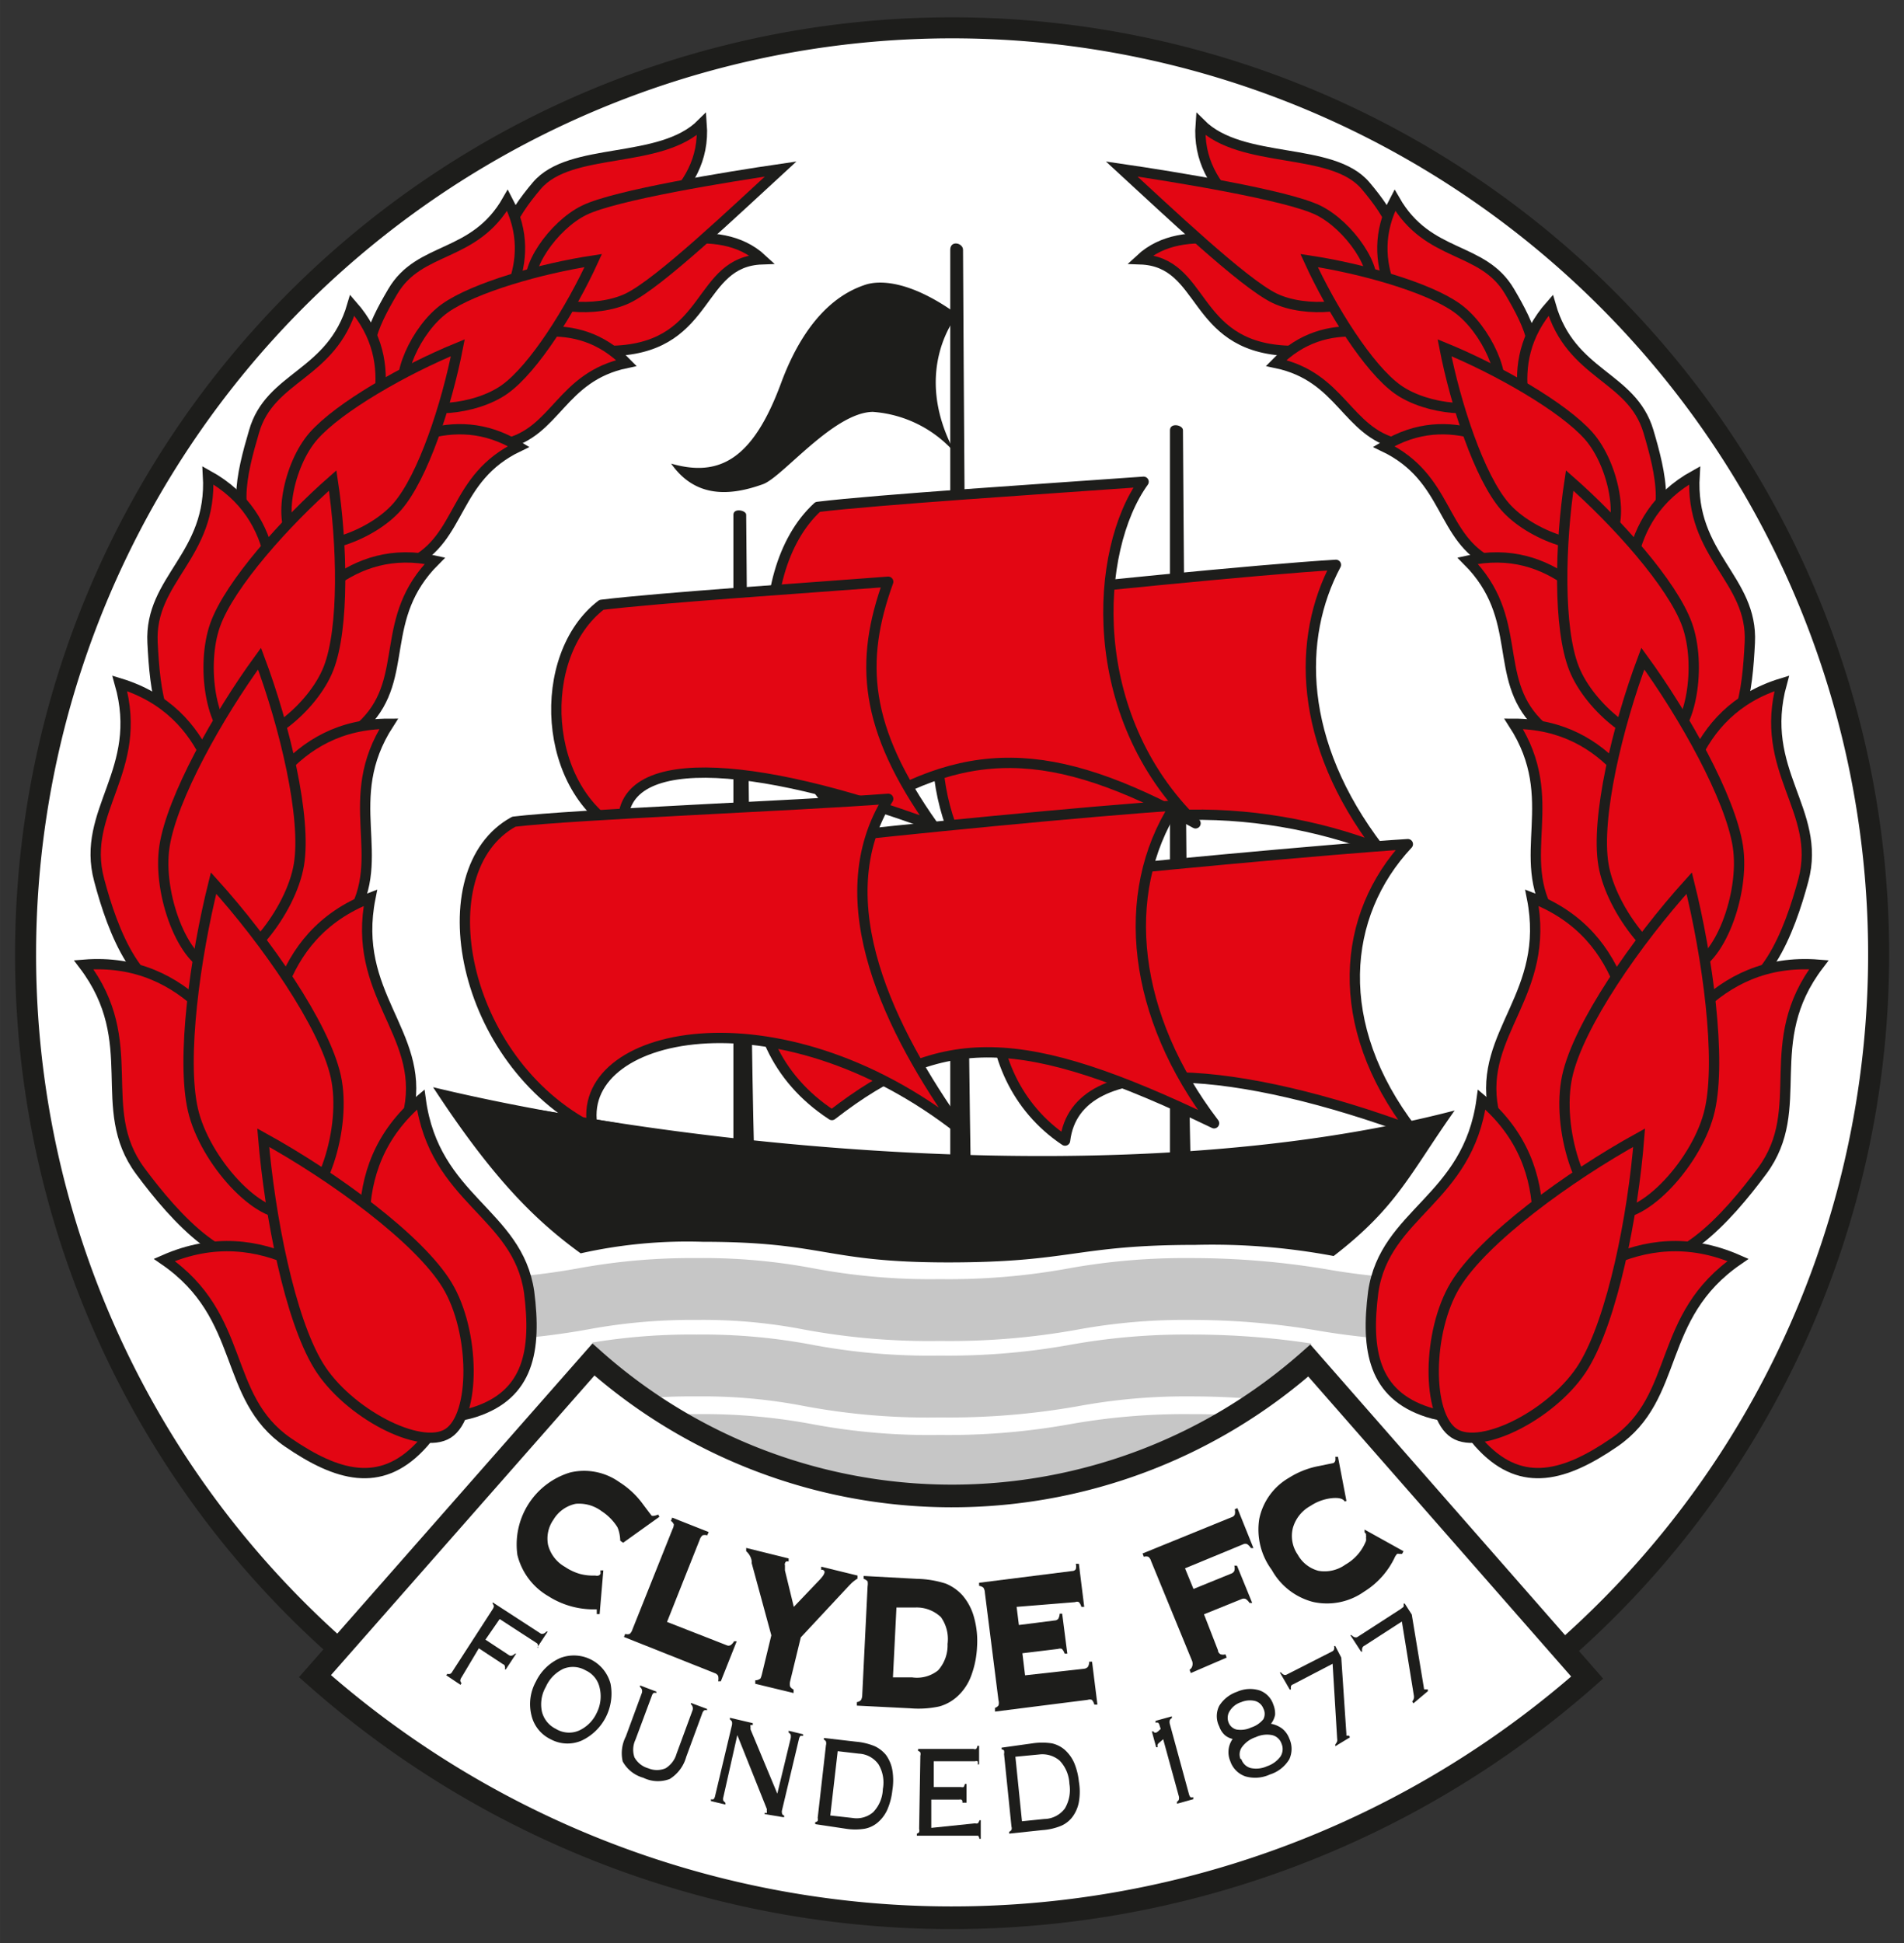 <?xml version="1.0" encoding="UTF-8"?>
<svg xmlns="http://www.w3.org/2000/svg" xmlns:xlink="http://www.w3.org/1999/xlink" width="32.59mm" height="33.26mm" viewBox="0 0 92.37 94.27">
  <rect x="0" y="0" width="92.37" height="94.27" fill="#333333" stroke="none"/>
  <defs>
    <style>.a,.j{fill:none;}.b,.i{fill:#fff;}.b,.d,.g,.h,.j{stroke:#1d1d1b;}.b{stroke-miterlimit:11.47;stroke-width:1.02px;}.c{fill:#1d1d1b;}.d,.g,.h{fill:#e30613;stroke-width:0.5px;}.d{stroke-linecap:round;stroke-linejoin:round;}.e{clip-path:url(#a);}.f{fill:#c6c6c6;}.g{fill-rule:evenodd;}.j{stroke-width:1.1px;}</style>
    <clipPath id="a" transform="translate(-3.91 -2.05)">
      <polygon class="a" points="71.58 63.39 71.39 67.28 67.56 67.16 66.86 68.54 62.44 71.53 56.44 74.15 47.62 74.83 39.44 72.63 33.15 68.32 32.51 66.89 28.55 67.37 28.33 63.72 50.1 61.06 71.58 63.39"></polygon>
    </clipPath>
  </defs>
  <rect class="a" width="92.37" height="94.27"></rect>
  <path class="b" d="M5.15,48.35a44.95,44.95,0,1,1,45,44.95A44.94,44.94,0,0,1,5.15,48.35Z" transform="translate(-3.91 -2.05)"></path>
  <path class="c" d="M74.48,55.92c-16.06,4.19-38.18,1.62-49.56-1.13,2.94,4.5,5,6.49,7.16,8.06A23.62,23.62,0,0,1,38,62.29c5.94,0,5.9,1,11.91,1s6.19-.85,12-.85a31.8,31.8,0,0,1,6.7.54C71.7,60.6,72.3,59,74.48,55.92Z" transform="translate(-3.91 -2.05)"></path>
  <path class="c" d="M61.67,58.48c-.19-8.28-.37-35.3-.37-35.56s-.63-.38-.63,0V58.35C60.67,58.86,61.67,58.48,61.67,58.48Z" transform="translate(-3.91 -2.05)"></path>
  <path class="c" d="M40.49,57.81c-.19-7.17-.38-30.57-.38-30.79s-.62-.34-.62,0V57.7C39.49,58.14,40.49,57.81,40.49,57.81Z" transform="translate(-3.91 -2.05)"></path>
  <path class="c" d="M51,58.51c-.18-10.33-.37-44-.37-44.34s-.62-.48-.62,0V58.35C50,59,51,58.51,51,58.51Z" transform="translate(-3.91 -2.05)"></path>
  <path class="c" d="M50.37,17.31c-2.22-1.61-3.74-1.7-4.5-1.44s-2.7,1.06-4.07,4.77-3,4.57-5.33,3.9c1.17,1.67,2.84,1.58,4.45,1,.93-.32,3.42-3.48,5.33-3.51a5.85,5.85,0,0,1,4,2C48.06,20,50.37,17.31,50.37,17.31Z" transform="translate(-3.91 -2.05)"></path>
  <path class="d" d="M68.72,29.45C65,29.67,55.23,30.66,52.36,31c-3.51,3.22-4,9.49-1,13.6,5.71-3.87,13.53-3.68,19.44-1.4C66.87,38.06,66.83,33,68.72,29.45Z" transform="translate(-3.91 -2.05)"></path>
  <path class="d" d="M72.21,43c-3.69.23-14.26,1.22-17.13,1.57-3.71,2.39-4.31,9.6.5,12.81.54-4.5,8.74-3.5,16.84-.5C68.49,51.76,69,46.43,72.21,43Z" transform="translate(-3.91 -2.05)"></path>
  <path class="d" d="M59.39,25.42c-4.74.34-12.94.87-15.81,1.22C40.07,29.86,40.71,38.12,45,41.9c5.7-3.86,9.92-3.75,16.91.09C56.52,36.75,57,28.73,59.39,25.42Z" transform="translate(-3.91 -2.05)"></path>
  <path class="d" d="M47,30.27c-4.3.33-11,.77-13.91,1.12-3.22,2.46-2.92,9.07,1.09,11.06-.65-4.07,6.23-3.6,15-.35C45.81,37.36,45.6,34.14,47,30.27Z" transform="translate(-3.91 -2.05)"></path>
  <path class="d" d="M60.91,41.13c-3.69.22-14.14,1.25-17,1.6-3.71,2.39-5.21,9.78.36,13.41,5.34-4.14,9.19-4.1,18.54.4C58.87,51.38,58.16,45.44,60.91,41.13Z" transform="translate(-3.91 -2.05)"></path>
  <path class="d" d="M47,40.8c-4.3.33-15.29.76-18.16,1.11-4.31,2.35-2.6,11.63,3.83,14.88-1-4.71,8.94-6.92,17.83.07C47.13,52.12,43.9,45.76,47,40.8Z" transform="translate(-3.91 -2.05)"></path>
  <polygon class="c" points="30.11 54.51 26.17 53.84 28.53 55.96 30.11 54.51"></polygon>
  <g class="e">
    <path class="f" d="M55.75,63.58a32.28,32.28,0,0,1-6.25.52,30.54,30.54,0,0,1-6.11-.52,28.63,28.63,0,0,0-5.69-.5,30.33,30.33,0,0,0-5.7.49,32.77,32.77,0,0,1-6.42.53v3a35.46,35.46,0,0,0,6.91-.57,27.46,27.46,0,0,1,5.21-.45,25.67,25.67,0,0,1,5.18.46,33.24,33.24,0,0,0,6.62.56,34.82,34.82,0,0,0,6.74-.56,28.68,28.68,0,0,1,5.42-.46,36.52,36.52,0,0,1,6.14.51,35.08,35.08,0,0,0,5.89.51v-3a31.41,31.41,0,0,1-5.44-.48,39.74,39.74,0,0,0-6.59-.54A31.65,31.65,0,0,0,55.75,63.58Z" transform="translate(-3.91 -2.05)"></path>
    <path class="f" d="M55.75,67.3a33.32,33.32,0,0,1-6.25.51,30.74,30.74,0,0,1-6.11-.51,28.46,28.46,0,0,0-5.69-.51,29.33,29.33,0,0,0-5.7.5,33.81,33.81,0,0,1-6.42.52v3a36.52,36.52,0,0,0,6.91-.56,26.49,26.49,0,0,1,5.21-.46,25.67,25.67,0,0,1,5.18.46,32.49,32.49,0,0,0,6.62.56,35.87,35.87,0,0,0,6.74-.55,28.52,28.52,0,0,1,5.42-.47,36.52,36.52,0,0,1,6.14.51,35.08,35.08,0,0,0,5.89.51v-3a32.56,32.56,0,0,1-5.44-.47,38.5,38.5,0,0,0-6.59-.55A31.47,31.47,0,0,0,55.75,67.3Z" transform="translate(-3.91 -2.05)"></path>
    <path class="f" d="M55.75,71.15a33.32,33.32,0,0,1-6.25.51,30.74,30.74,0,0,1-6.11-.51,28.63,28.63,0,0,0-5.69-.5,30.33,30.33,0,0,0-5.7.49,33,33,0,0,1-6.42.52v3a35.68,35.68,0,0,0,6.91-.56,27.46,27.46,0,0,1,5.21-.45,25.67,25.67,0,0,1,5.18.46,33.45,33.45,0,0,0,6.62.55,35.87,35.87,0,0,0,6.74-.55,28.68,28.68,0,0,1,5.42-.46,36.52,36.52,0,0,1,6.14.51,35.23,35.23,0,0,0,5.89.5v-3a31.53,31.53,0,0,1-5.44-.47,38.67,38.67,0,0,0-6.59-.54A31.65,31.65,0,0,0,55.75,71.15Z" transform="translate(-3.91 -2.05)"></path>
  </g>
  <path class="g" d="M71.23,15.48c1.14-1.36.13-3-1.07-4.42-1.63-1.93-6-1-8-3-.27,3.5,3.32,5,4.5,6.22S69.92,17,71.23,15.48Z" transform="translate(-3.91 -2.05)"></path>
  <path class="g" d="M69.79,17c-.37,1.73-1.7,2.18-3.56,2.06-4.53-.27-3.84-4.32-7-4.43,2.15-2,5.79-.48,7.47-.3S70.22,15,69.79,17Z" transform="translate(-3.91 -2.05)"></path>
  <path class="h" d="M70.37,16.07c.47-.92-1-3.08-2.51-3.82s-7-1.63-9.53-2c2.18,2,5.9,5.54,7.42,6.27S69.9,17,70.37,16.07Z" transform="translate(-3.91 -2.05)"></path>
  <path class="g" d="M77.56,20.74c1.4-1.18.56-2.89-.41-4.54-1.31-2.24-3.94-1.6-5.57-4.44-1.66,3.14.51,5.68,1.48,7.13S76,22.08,77.56,20.74Z" transform="translate(-3.91 -2.05)"></path>
  <path class="g" d="M75.74,22.13c-.69,1.7-2.11,1.87-4,1.46C69.22,23,69,20.33,65.82,19.66c2.47-2.54,5.55-1.27,7.23-.79S76.53,20.19,75.74,22.13Z" transform="translate(-3.91 -2.05)"></path>
  <path class="h" d="M76.49,21.32c.63-.84-.47-3.3-1.88-4.32s-4.67-1.93-7.19-2.31c1.08,2.36,2.88,5.24,4.3,6.25S75.84,22.18,76.49,21.32Z" transform="translate(-3.91 -2.05)"></path>
  <path class="g" d="M83.32,28.37c1.78-.88,1.15-3.41.56-5.4-.81-2.7-3.76-2.69-4.74-6.11-2.55,2.89-.92,6.12-.26,7.89S81.28,29.38,83.32,28.37Z" transform="translate(-3.91 -2.05)"></path>
  <path class="g" d="M80.87,28.86c-1.17,1.61-2.71,1.44-4.58.52-2.53-1.23-2.05-4.14-5.25-5.67,3.25-2,6.18.09,7.83,1S82.19,27,80.87,28.86Z" transform="translate(-3.91 -2.05)"></path>
  <path class="h" d="M81.86,28.2c.89-.73.36-3.6-.87-5s-4.43-3.23-7-4.28c.54,2.77,1.69,6.27,2.93,7.7S81,29,81.86,28.2Z" transform="translate(-3.91 -2.05)"></path>
  <path class="g" d="M86.25,38.53c2.18-.27,2.43-3,2.55-5.3.16-3.11-2.92-4.2-2.68-8.12-3.72,2.06-3.22,6-3.19,8.13S83.75,38.83,86.25,38.53Z" transform="translate(-3.91 -2.05)"></path>
  <path class="g" d="M83.48,38.25c-1.81,1.25-3.35.5-5-1.14-2.18-2.23-.6-5.08-3.37-7.86,4.15-.92,6.41,2.38,7.77,4S85.55,36.82,83.48,38.25Z" transform="translate(-3.91 -2.05)"></path>
  <path class="h" d="M84.76,37.93c1.2-.43,1.7-3.61,1-5.57s-3.42-5-5.7-7c-.47,3.09-.56,7.16.21,9.11S83.55,38.38,84.76,37.93Z" transform="translate(-3.91 -2.05)"></path>
  <path class="g" d="M87,50.4c2.45.22,3.73-3.16,4.4-5.66.9-3.38-2.22-5.29-1.05-9.54-4.56,1.39-4.95,5.87-5.4,8.17S84.18,50.14,87,50.4Z" transform="translate(-3.91 -2.05)"></path>
  <path class="g" d="M84.38,49c-2.28,1-3.8-.24-5.18-2.43-1.87-2.95.53-5.71-1.86-9.41,4.77,0,6.48,4.12,7.6,6.18S87,47.92,84.38,49Z" transform="translate(-3.91 -2.05)"></path>
  <path class="h" d="M85.86,49c1.41-.19,2.72-3.57,2.36-5.9S85.63,36.77,83.61,34c-1.23,3.28-2.29,7.73-1.91,10S84.42,49.16,85.86,49Z" transform="translate(-3.91 -2.05)"></path>
  <path class="g" d="M82.63,63c2.39,1.2,5.1-1.9,6.77-4.15,2.26-3.05-.13-6.22,2.75-10-5.17-.42-7.33,4-8.72,6.09S79.89,61.61,82.63,63Z" transform="translate(-3.91 -2.05)"></path>
  <path class="g" d="M80.61,60.35c-3.16.84-3.73-1.75-4.26-4.51-.71-3.72,2.81-5.55,1.88-10.24,4.83,1.86,4.9,6.74,5.21,9.27S83.58,59.57,80.61,60.35Z" transform="translate(-3.91 -2.05)"></path>
  <path class="h" d="M82.13,60.89c1.5.37,4.17-2.52,4.73-5s-.1-7.39-1-11c-2.55,2.82-5.38,6.89-5.92,9.38S80.6,60.52,82.13,60.89Z" transform="translate(-3.91 -2.05)"></path>
  <path class="g" d="M75.84,72.24c1.93,2,4,1.42,6.39-.22,3.22-2.21,2-6.1,6-8.85-4.88-2.14-8.46,1.39-10.53,3S73.64,70,75.84,72.24Z" transform="translate(-3.91 -2.05)"></path>
  <path class="g" d="M73.17,70.55c-2.63-.85-3-3-2.64-5.82.56-3.86,4.6-4.46,5.26-9.34,4.08,3.43,2.51,8.2,2,10.77S76.17,71.52,73.17,70.55Z" transform="translate(-3.91 -2.05)"></path>
  <path class="h" d="M74.46,71.58c1.34.87,4.91-1,6.29-3.28s2.38-7.23,2.68-11.06c-3.43,1.89-7.56,4.91-8.92,7.15S73.1,70.71,74.46,71.58Z" transform="translate(-3.91 -2.05)"></path>
  <path class="g" d="M28.88,15.48c-1.14-1.36-.13-3,1.07-4.42,1.63-1.93,6-1,8-3,.27,3.5-3.32,5-4.49,6.22S30.19,17,28.88,15.48Z" transform="translate(-3.91 -2.05)"></path>
  <path class="g" d="M30.32,17c.37,1.73,1.7,2.18,3.56,2.06,4.53-.27,3.85-4.32,7-4.43-2.15-2-5.79-.48-7.47-.3S29.89,15,30.32,17Z" transform="translate(-3.91 -2.05)"></path>
  <path class="h" d="M29.74,16.07c-.47-.92,1-3.08,2.51-3.82s7-1.63,9.53-2c-2.18,2-5.89,5.54-7.42,6.27S30.21,17,29.74,16.07Z" transform="translate(-3.91 -2.05)"></path>
  <path class="g" d="M22.55,20.74c-1.4-1.18-.56-2.89.41-4.54,1.31-2.24,3.95-1.6,5.57-4.44,1.66,3.14-.51,5.68-1.48,7.13S24.15,22.08,22.55,20.74Z" transform="translate(-3.91 -2.05)"></path>
  <path class="g" d="M24.37,22.13c.69,1.7,2.11,1.87,4,1.46,2.53-.55,2.73-3.26,5.93-3.93-2.47-2.54-5.55-1.27-7.23-.79S23.59,20.19,24.37,22.13Z" transform="translate(-3.91 -2.05)"></path>
  <path class="h" d="M23.63,21.32C23,20.48,24.09,18,25.5,17s4.67-1.93,7.19-2.31c-1.08,2.36-2.88,5.24-4.3,6.25S24.27,22.18,23.63,21.32Z" transform="translate(-3.91 -2.05)"></path>
  <path class="g" d="M16.79,28.37C15,27.49,15.64,25,16.23,23,17,20.27,20,20.28,21,16.86c2.54,2.89.91,6.12.26,7.89S18.83,29.38,16.79,28.37Z" transform="translate(-3.91 -2.05)"></path>
  <path class="g" d="M19.25,28.86c1.16,1.61,2.7,1.44,4.57.52,2.53-1.23,2.05-4.14,5.25-5.67-3.25-2-6.18.09-7.83,1S17.92,27,19.25,28.86Z" transform="translate(-3.91 -2.05)"></path>
  <path class="h" d="M18.25,28.2c-.89-.73-.36-3.6.87-5s4.43-3.23,7-4.28c-.54,2.77-1.69,6.27-2.93,7.7S19.15,29,18.25,28.2Z" transform="translate(-3.91 -2.05)"></path>
  <path class="g" d="M13.86,38.53c-2.18-.27-2.43-3-2.55-5.3-.16-3.11,2.92-4.2,2.69-8.12,3.72,2.06,3.21,6,3.18,8.13S16.36,38.83,13.86,38.53Z" transform="translate(-3.91 -2.05)"></path>
  <path class="g" d="M16.63,38.25c1.81,1.25,3.35.5,5-1.14,2.18-2.23.6-5.08,3.38-7.86-4.15-.92-6.42,2.38-7.78,4S14.56,36.82,16.63,38.25Z" transform="translate(-3.91 -2.05)"></path>
  <path class="h" d="M15.35,37.93c-1.2-.43-1.7-3.61-1-5.57s3.42-5,5.7-7c.47,3.09.56,7.16-.2,9.11S16.56,38.38,15.35,37.93Z" transform="translate(-3.91 -2.05)"></path>
  <path class="g" d="M13.11,50.4c-2.45.22-3.73-3.16-4.39-5.66-.91-3.38,2.21-5.29,1-9.54,4.57,1.39,5,5.87,5.41,8.17S15.93,50.14,13.11,50.4Z" transform="translate(-3.91 -2.05)"></path>
  <path class="g" d="M15.74,49c2.27,1,3.79-.24,5.18-2.43,1.87-2.95-.54-5.71,1.85-9.41-4.77,0-6.48,4.12-7.6,6.18S13.13,47.92,15.74,49Z" transform="translate(-3.91 -2.05)"></path>
  <path class="h" d="M14.25,49c-1.41-.19-2.72-3.57-2.36-5.9S14.48,36.77,16.5,34c1.23,3.28,2.29,7.73,1.91,10S15.69,49.16,14.25,49Z" transform="translate(-3.91 -2.05)"></path>
  <path class="g" d="M17.49,63c-2.39,1.2-5.11-1.9-6.78-4.15-2.25-3.05.13-6.22-2.74-10,5.16-.42,7.33,4,8.71,6.09S20.22,61.61,17.49,63Z" transform="translate(-3.91 -2.05)"></path>
  <path class="g" d="M19.5,60.35c3.16.84,3.73-1.75,4.26-4.51.71-3.72-2.81-5.55-1.88-10.24-4.83,1.86-4.89,6.74-5.21,9.27S16.54,59.57,19.5,60.35Z" transform="translate(-3.91 -2.05)"></path>
  <path class="h" d="M18,60.89c-1.5.37-4.16-2.52-4.73-5s.1-7.39,1-11c2.55,2.82,5.38,6.89,5.93,9.38S19.51,60.52,18,60.89Z" transform="translate(-3.91 -2.05)"></path>
  <path class="g" d="M24.27,72.24c-1.92,2-4,1.42-6.39-.22-3.21-2.21-2-6.1-6-8.85,4.89-2.14,8.46,1.39,10.53,3S26.47,70,24.27,72.24Z" transform="translate(-3.91 -2.05)"></path>
  <path class="g" d="M26.94,70.55c2.63-.85,3-3,2.64-5.82-.56-3.86-4.6-4.46-5.26-9.34-4.08,3.43-2.51,8.2-2,10.77S23.94,71.52,26.94,70.55Z" transform="translate(-3.91 -2.05)"></path>
  <path class="h" d="M25.65,71.58c-1.34.87-4.9-1-6.29-3.28S17,61.07,16.68,57.24c3.43,1.89,7.56,4.91,8.92,7.15S27,70.71,25.65,71.58Z" transform="translate(-3.91 -2.05)"></path>
  <path class="i" d="M67.43,68.05A26.16,26.16,0,0,1,32.7,68L19.19,83.36a46.59,46.59,0,0,0,61.72.07Z" transform="translate(-3.91 -2.05)"></path>
  <path class="j" d="M67.43,68.05A26.16,26.16,0,0,1,32.7,68L19.19,83.36a46.59,46.59,0,0,0,61.72.07Z" transform="translate(-3.91 -2.05)"></path>
  <path class="c" d="M34,76.79s0,0,0,0,0,0,0,0,0-.36-.14-.66a2.53,2.53,0,0,0-.76-.77A1.83,1.83,0,0,0,31.84,75a1.65,1.65,0,0,0-1.08.77A1.59,1.59,0,0,0,30.5,77a1.71,1.71,0,0,0,.82,1.06,2.57,2.57,0,0,0,.72.34,2.5,2.5,0,0,0,.75.08.3.3,0,0,0,.16,0,.18.18,0,0,0,.09-.08.2.2,0,0,0,0-.08l0-.09h.14L33,80.35h-.14a1.57,1.57,0,0,0,0-.16l0-.07-.25,0a4.08,4.08,0,0,1-2.1-.64,3.19,3.19,0,0,1-1.5-2,3.65,3.65,0,0,1,2.56-4,2.94,2.94,0,0,1,2.39.47,4.14,4.14,0,0,1,1.09,1q.47.63.48.63a.27.27,0,0,0,.12,0,.67.67,0,0,0,.19-.06l.06.11-1.76,1.26Z" transform="translate(-3.91 -2.05)"></path>
  <path class="c" d="M39.16,81.86a.21.21,0,0,0,.19,0,.55.55,0,0,0,.17-.19l.13,0-.77,1.94-.13,0a.58.58,0,0,0,0-.26.28.28,0,0,0-.15-.13l-4.42-1.76.06-.15a.33.33,0,0,0,.22,0,.47.47,0,0,0,.13-.21l1.95-4.88A.53.53,0,0,0,36.6,76a.4.4,0,0,0-.14-.17l.06-.16,1.77.7-.07.16a.39.39,0,0,0-.23,0,.49.49,0,0,0-.13.2l-1.59,4Z" transform="translate(-3.91 -2.05)"></path>
  <path class="c" d="M43.68,78.68a2,2,0,0,0,.15-.18.57.57,0,0,0,.07-.13.14.14,0,0,0,0-.11.15.15,0,0,0-.09-.06h-.06l0-.15,1.76.43,0,.15a1.65,1.65,0,0,0-.35.28l-.06.06-2.34,2.51-.52,2.14a.55.55,0,0,0,0,.24.37.37,0,0,0,.17.15l0,.17-1.86-.45,0-.17a.35.35,0,0,0,.21-.06c.05,0,.08-.11.11-.22l.46-1.9-.95-3.49a.46.46,0,0,1,0-.09.79.79,0,0,0-.27-.5l0-.16,2.06.51,0,.15h0a.23.23,0,0,0-.12,0,.15.15,0,0,0-.06.09.16.16,0,0,0,0,.1s0,.12,0,.24L42.42,80Z" transform="translate(-3.91 -2.05)"></path>
  <path class="c" d="M48.4,78.64a4.92,4.92,0,0,1,1.39.23,2.22,2.22,0,0,1,.83.59,2.72,2.72,0,0,1,.55,1.07,4.25,4.25,0,0,1,.14,1.4,4.58,4.58,0,0,1-.28,1.4,2.54,2.54,0,0,1-.66,1,2.14,2.14,0,0,1-.89.5,4.79,4.79,0,0,1-1.41.09l-2.59-.13v-.17a.34.34,0,0,0,.2-.1.51.51,0,0,0,.06-.24L46,79a.7.7,0,0,0,0-.24.44.44,0,0,0-.19-.12V78.5Zm-1,1.39-.17,3.39.93,0a1.64,1.64,0,0,0,1.26-.34,1.82,1.82,0,0,0,.46-1.28,1.84,1.84,0,0,0-.32-1.3,1.71,1.71,0,0,0-1.23-.47Z" transform="translate(-3.91 -2.05)"></path>
  <path class="c" d="M56.51,83a.3.3,0,0,0,.17-.08.45.45,0,0,0,.07-.26h.14l.26,2.08H57a.52.52,0,0,0-.12-.23.29.29,0,0,0-.2,0l-4.5.57,0-.18a.35.35,0,0,0,.17-.12.45.45,0,0,0,0-.25l-.66-5.22a.49.49,0,0,0-.07-.24.41.41,0,0,0-.21-.09l0-.15,4.52-.57a.2.2,0,0,0,.17-.09.49.49,0,0,0,0-.26h.15l.26,2.09-.14,0a.52.52,0,0,0-.12-.23.21.21,0,0,0-.18,0L53.23,80l.11.88,1.73-.22a.25.25,0,0,0,.18-.08.63.63,0,0,0,.07-.25l.12,0,.25,1.94-.13,0a.62.62,0,0,0-.13-.23.27.27,0,0,0-.19,0l-1.73.21.13,1.07Z" transform="translate(-3.91 -2.05)"></path>
  <path class="c" d="M61.68,83.21l-.06-.16a.31.31,0,0,0,.13-.17.42.42,0,0,0,0-.24l-2-4.87a.38.38,0,0,0-.13-.2.34.34,0,0,0-.22,0l-.06-.16,4.32-1.76a.24.24,0,0,0,.15-.12.47.47,0,0,0,0-.26l.13-.06.78,1.94-.12,0a.65.65,0,0,0-.18-.19.22.22,0,0,0-.19,0L61.4,78.13l.41,1,1.82-.74a.27.27,0,0,0,.16-.13.47.47,0,0,0,0-.26l.13,0,.74,1.81-.13,0a.66.66,0,0,0-.18-.19.25.25,0,0,0-.2,0l-1.83.74L63,82.11c0,.1.08.17.13.19a.36.36,0,0,0,.23,0l.06.16Z" transform="translate(-3.91 -2.05)"></path>
  <path class="c" d="M69.15,74.89l0,0a.08.08,0,0,0,0,0c-.09-.15-.31-.2-.66-.16a2.3,2.3,0,0,0-1,.37,1.77,1.77,0,0,0-.86,1.08,1.6,1.6,0,0,0,.24,1.29,1.62,1.62,0,0,0,1,.78,1.73,1.73,0,0,0,1.31-.3,2.28,2.28,0,0,0,1-1.15.54.54,0,0,0,0-.16.28.28,0,0,0,0-.12l0-.06-.07-.08,0-.13L72,77.3l-.07.13-.15,0a.13.13,0,0,0-.09,0,.63.63,0,0,0-.13.2,3.94,3.94,0,0,1-1.47,1.63,3.12,3.12,0,0,1-2.48.5,3.21,3.21,0,0,1-2-1.55A3.29,3.29,0,0,1,65,75.74a3,3,0,0,1,1.44-2,4.15,4.15,0,0,1,1.39-.56l.78-.16a.23.23,0,0,0,.08-.11.78.78,0,0,0,0-.19h.13l.41,2.14Z" transform="translate(-3.91 -2.05)"></path>
  <path class="c" d="M26.3,83.42a.33.33,0,0,0-.06.15.22.22,0,0,0,.06.13l-.05.08-.69-.46.05-.07a.33.33,0,0,0,.14,0,.26.26,0,0,0,.11-.12l1.94-3a.48.48,0,0,0,.07-.15.22.22,0,0,0-.06-.13l0-.07,2.34,1.52a.19.19,0,0,0,.12,0,.28.28,0,0,0,.14-.1l.07,0-.5.76L30,82a.27.27,0,0,0,0-.16s0-.06-.08-.1l-1.77-1.15-.69,1,1.17.77a.24.24,0,0,0,.13,0,.38.38,0,0,0,.13-.09l.06,0-.5.76-.05,0a.24.24,0,0,0,0-.15s0-.07-.09-.1l-1.17-.77Z" transform="translate(-3.91 -2.05)"></path>
  <path class="c" d="M30.62,86.42a1.72,1.72,0,0,1-.93-1.17,2.26,2.26,0,0,1,.22-1.63,2.37,2.37,0,0,1,1.18-1.14,1.84,1.84,0,0,1,2.44,1.25,2.52,2.52,0,0,1-1.41,2.76A1.72,1.72,0,0,1,30.62,86.42Zm-.23-2.54a1.7,1.7,0,0,0-.19,1.2,1.27,1.27,0,0,0,.68.84A1.22,1.22,0,0,0,32,86a1.75,1.75,0,0,0,.86-.86A1.78,1.78,0,0,0,33,83.92a1.2,1.2,0,0,0-.68-.84A1.23,1.23,0,0,0,31.25,83,1.75,1.75,0,0,0,30.39,83.88Z" transform="translate(-3.91 -2.05)"></path>
  <path class="c" d="M34.27,86.29l.78-2.12a.27.27,0,0,0,0-.16.24.24,0,0,0-.09-.12l0-.08.79.3,0,.07a.2.2,0,0,0-.14,0,.34.34,0,0,0-.08.14l-.79,2.12a1.14,1.14,0,0,0-.05.86,1.11,1.11,0,0,0,.67.53,1.08,1.08,0,0,0,.84,0,1.22,1.22,0,0,0,.53-.7l.78-2.12a.26.26,0,0,0,0-.16.21.21,0,0,0-.08-.12l0-.07.78.29,0,.07a.18.18,0,0,0-.14,0,.33.33,0,0,0-.09.14l-.78,2.12a1.84,1.84,0,0,1-.8,1.07,1.61,1.61,0,0,1-1.28-.06,1.64,1.64,0,0,1-1-.79A1.77,1.77,0,0,1,34.27,86.29Z" transform="translate(-3.91 -2.05)"></path>
  <path class="c" d="M41,90.05,41,90l.11,0a.12.12,0,0,0,0-.08v-.06a.13.13,0,0,0,0-.06l-1.43-3.58L39,89.24a.3.3,0,0,0,0,.16s.05.06.1.1l0,.09-.7-.17,0-.09a.2.2,0,0,0,.13,0,.35.35,0,0,0,.07-.15l.82-3.45a.48.48,0,0,0,0-.16.33.33,0,0,0-.1-.11l0-.08,1.11.26,0,.09-.11,0a.19.19,0,0,0,0,.09v.06s0,.05,0,.06l1.3,3.12.65-2.69a.53.53,0,0,0,0-.17.24.24,0,0,0-.1-.1l0-.09.7.17,0,.08a.27.27,0,0,0-.13,0,.35.35,0,0,0-.07.15l-.82,3.45a.31.31,0,0,0,0,.16s0,.07.1.1l0,.09Z" transform="translate(-3.91 -2.05)"></path>
  <path class="c" d="M43.46,90.54v-.1a.17.17,0,0,0,.12-.06.37.37,0,0,0,0-.15l.4-3.52a.33.33,0,0,0,0-.18.22.22,0,0,0-.1-.09v-.08l1.56.18a3.09,3.09,0,0,1,.91.22,1.58,1.58,0,0,1,.54.42,1.8,1.8,0,0,1,.31.73,3,3,0,0,1,0,1,3.18,3.18,0,0,1-.24.92,1.77,1.77,0,0,1-.48.64,1.38,1.38,0,0,1-.61.29,2.91,2.91,0,0,1-.94,0ZM44.55,87l-.36,3.12,1.08.12a1.23,1.23,0,0,0,1-.28,1.69,1.69,0,0,0,.47-1.12,1.72,1.72,0,0,0-.21-1.2,1.24,1.24,0,0,0-.95-.52Z" transform="translate(-3.91 -2.05)"></path>
  <path class="c" d="M51.22,90.5a.21.21,0,0,0,.13,0,.5.5,0,0,0,.08-.15h.06v.9h-.07a.21.21,0,0,0-.06-.15s-.07,0-.13,0l-2.84,0v-.1a.23.23,0,0,0,.11-.07.3.3,0,0,0,0-.16l.06-3.55a.32.32,0,0,0,0-.16.19.19,0,0,0-.11-.07v-.1l2.69,0a.17.17,0,0,0,.13,0,.36.36,0,0,0,.06-.15h.08l0,.9h-.07a.37.37,0,0,0,0-.15.22.22,0,0,0-.13,0l-2,0,0,1.25,1.32,0a.23.23,0,0,0,.13,0,.57.57,0,0,0,.06-.15h.08v.91H50.6c0-.08,0-.13-.06-.15s-.06,0-.12,0l-1.33,0,0,1.37Z" transform="translate(-3.91 -2.05)"></path>
  <path class="c" d="M52.87,91v-.09a.26.26,0,0,0,.11-.09.25.25,0,0,0,0-.16l-.36-3.52a.43.43,0,0,0,0-.17.17.17,0,0,0-.12-.06v-.08L54,86.62a3.17,3.17,0,0,1,.94,0,1.45,1.45,0,0,1,.61.3,1.87,1.87,0,0,1,.47.64,3.2,3.2,0,0,1,.23.91,2.94,2.94,0,0,1,0,1,1.75,1.75,0,0,1-.32.73,1.37,1.37,0,0,1-.54.42,2.91,2.91,0,0,1-.92.21Zm.3-3.73.32,3.13,1.08-.11a1.27,1.27,0,0,0,1-.51,1.77,1.77,0,0,0,.22-1.2,1.73,1.73,0,0,0-.47-1.12,1.29,1.29,0,0,0-1-.3Z" transform="translate(-3.91 -2.05)"></path>
  <path class="c" d="M60.76,85.31l0,.09a.19.19,0,0,0-.1.1.37.37,0,0,0,0,.17l.93,3.41a.42.42,0,0,0,.07.15.24.24,0,0,0,.14,0l0,.1-.79.22,0-.1a.17.17,0,0,0,.09-.1.31.31,0,0,0,0-.16l-.76-2.77-.18.16a.27.27,0,0,0-.09.1.44.44,0,0,0,0,.13l-.07,0-.21-.77.07,0s.05.06.06.06H60l.08-.05h0l.14-.13-.05-.15a.35.35,0,0,0-.07-.15.22.22,0,0,0-.13,0l0-.09Z" transform="translate(-3.91 -2.05)"></path>
  <path class="c" d="M63.78,86.42a.89.89,0,0,1-.45-.2,1,1,0,0,1-.27-.42,1.11,1.11,0,0,1,0-1,1.64,1.64,0,0,1,.86-.68,1.55,1.55,0,0,1,1.09-.07,1.08,1.08,0,0,1,.67.68,1.18,1.18,0,0,1,.09.5,1,1,0,0,1-.2.44,1.3,1.3,0,0,1,.55.24,1.13,1.13,0,0,1,.34.48,1.2,1.2,0,0,1,0,1,1.68,1.68,0,0,1-.94.74,1.71,1.71,0,0,1-1.2.09,1.18,1.18,0,0,1-.73-.75,1.11,1.11,0,0,1,.18-1.14Zm.35-1.8a1,1,0,0,0-.56.43.6.6,0,0,0-.06.55.55.55,0,0,0,.39.35,1.19,1.19,0,0,0,.71-.1,1.25,1.25,0,0,0,.59-.4.56.56,0,0,0,0-.52.6.6,0,0,0-.42-.37A1.09,1.09,0,0,0,64.13,84.62Zm0,2.76a.66.66,0,0,0,.46.44,1.27,1.27,0,0,0,.79-.09,1.34,1.34,0,0,0,.65-.47.67.67,0,0,0,.05-.63.63.63,0,0,0-.46-.41,1.29,1.29,0,0,0-.79.1,1.33,1.33,0,0,0-.65.46A.61.61,0,0,0,64.09,87.38Z" transform="translate(-3.91 -2.05)"></path>
  <path class="c" d="M68.69,86.76l0-.09a.46.46,0,0,0,.09-.15.35.35,0,0,0,0-.13l-.22-3.63-1.92,1a.15.15,0,0,0-.1.09.48.48,0,0,0,0,.16l-.06,0L66,83.18l.06,0a.34.34,0,0,0,.13.11.16.16,0,0,0,.13,0l2.22-1.13a.17.17,0,0,0,.09-.1.31.31,0,0,0,0-.16l.06,0,.29.56.25,3.73a.07.07,0,0,0,0,.05.08.08,0,0,0,0,0s0,0,0,0a.24.24,0,0,0,.12,0l.05.09Z" transform="translate(-3.91 -2.05)"></path>
  <path class="c" d="M72.48,84.68l-.06-.09a.37.37,0,0,0,.08-.15.39.39,0,0,0,0-.15l-.58-3.58-1.81,1.17A.19.19,0,0,0,70,82a.3.3,0,0,0,0,.17l-.06,0-.52-.8.06,0a.41.41,0,0,0,.14.1.24.24,0,0,0,.13,0l2.09-1.35S72,80,72,80a.26.26,0,0,0,0-.16l.06,0,.34.53L73,84A.07.07,0,0,0,73,84l0,0a.1.1,0,0,0,.06,0,.35.35,0,0,0,.12,0l0,.09Z" transform="translate(-3.91 -2.05)"></path>
</svg>
